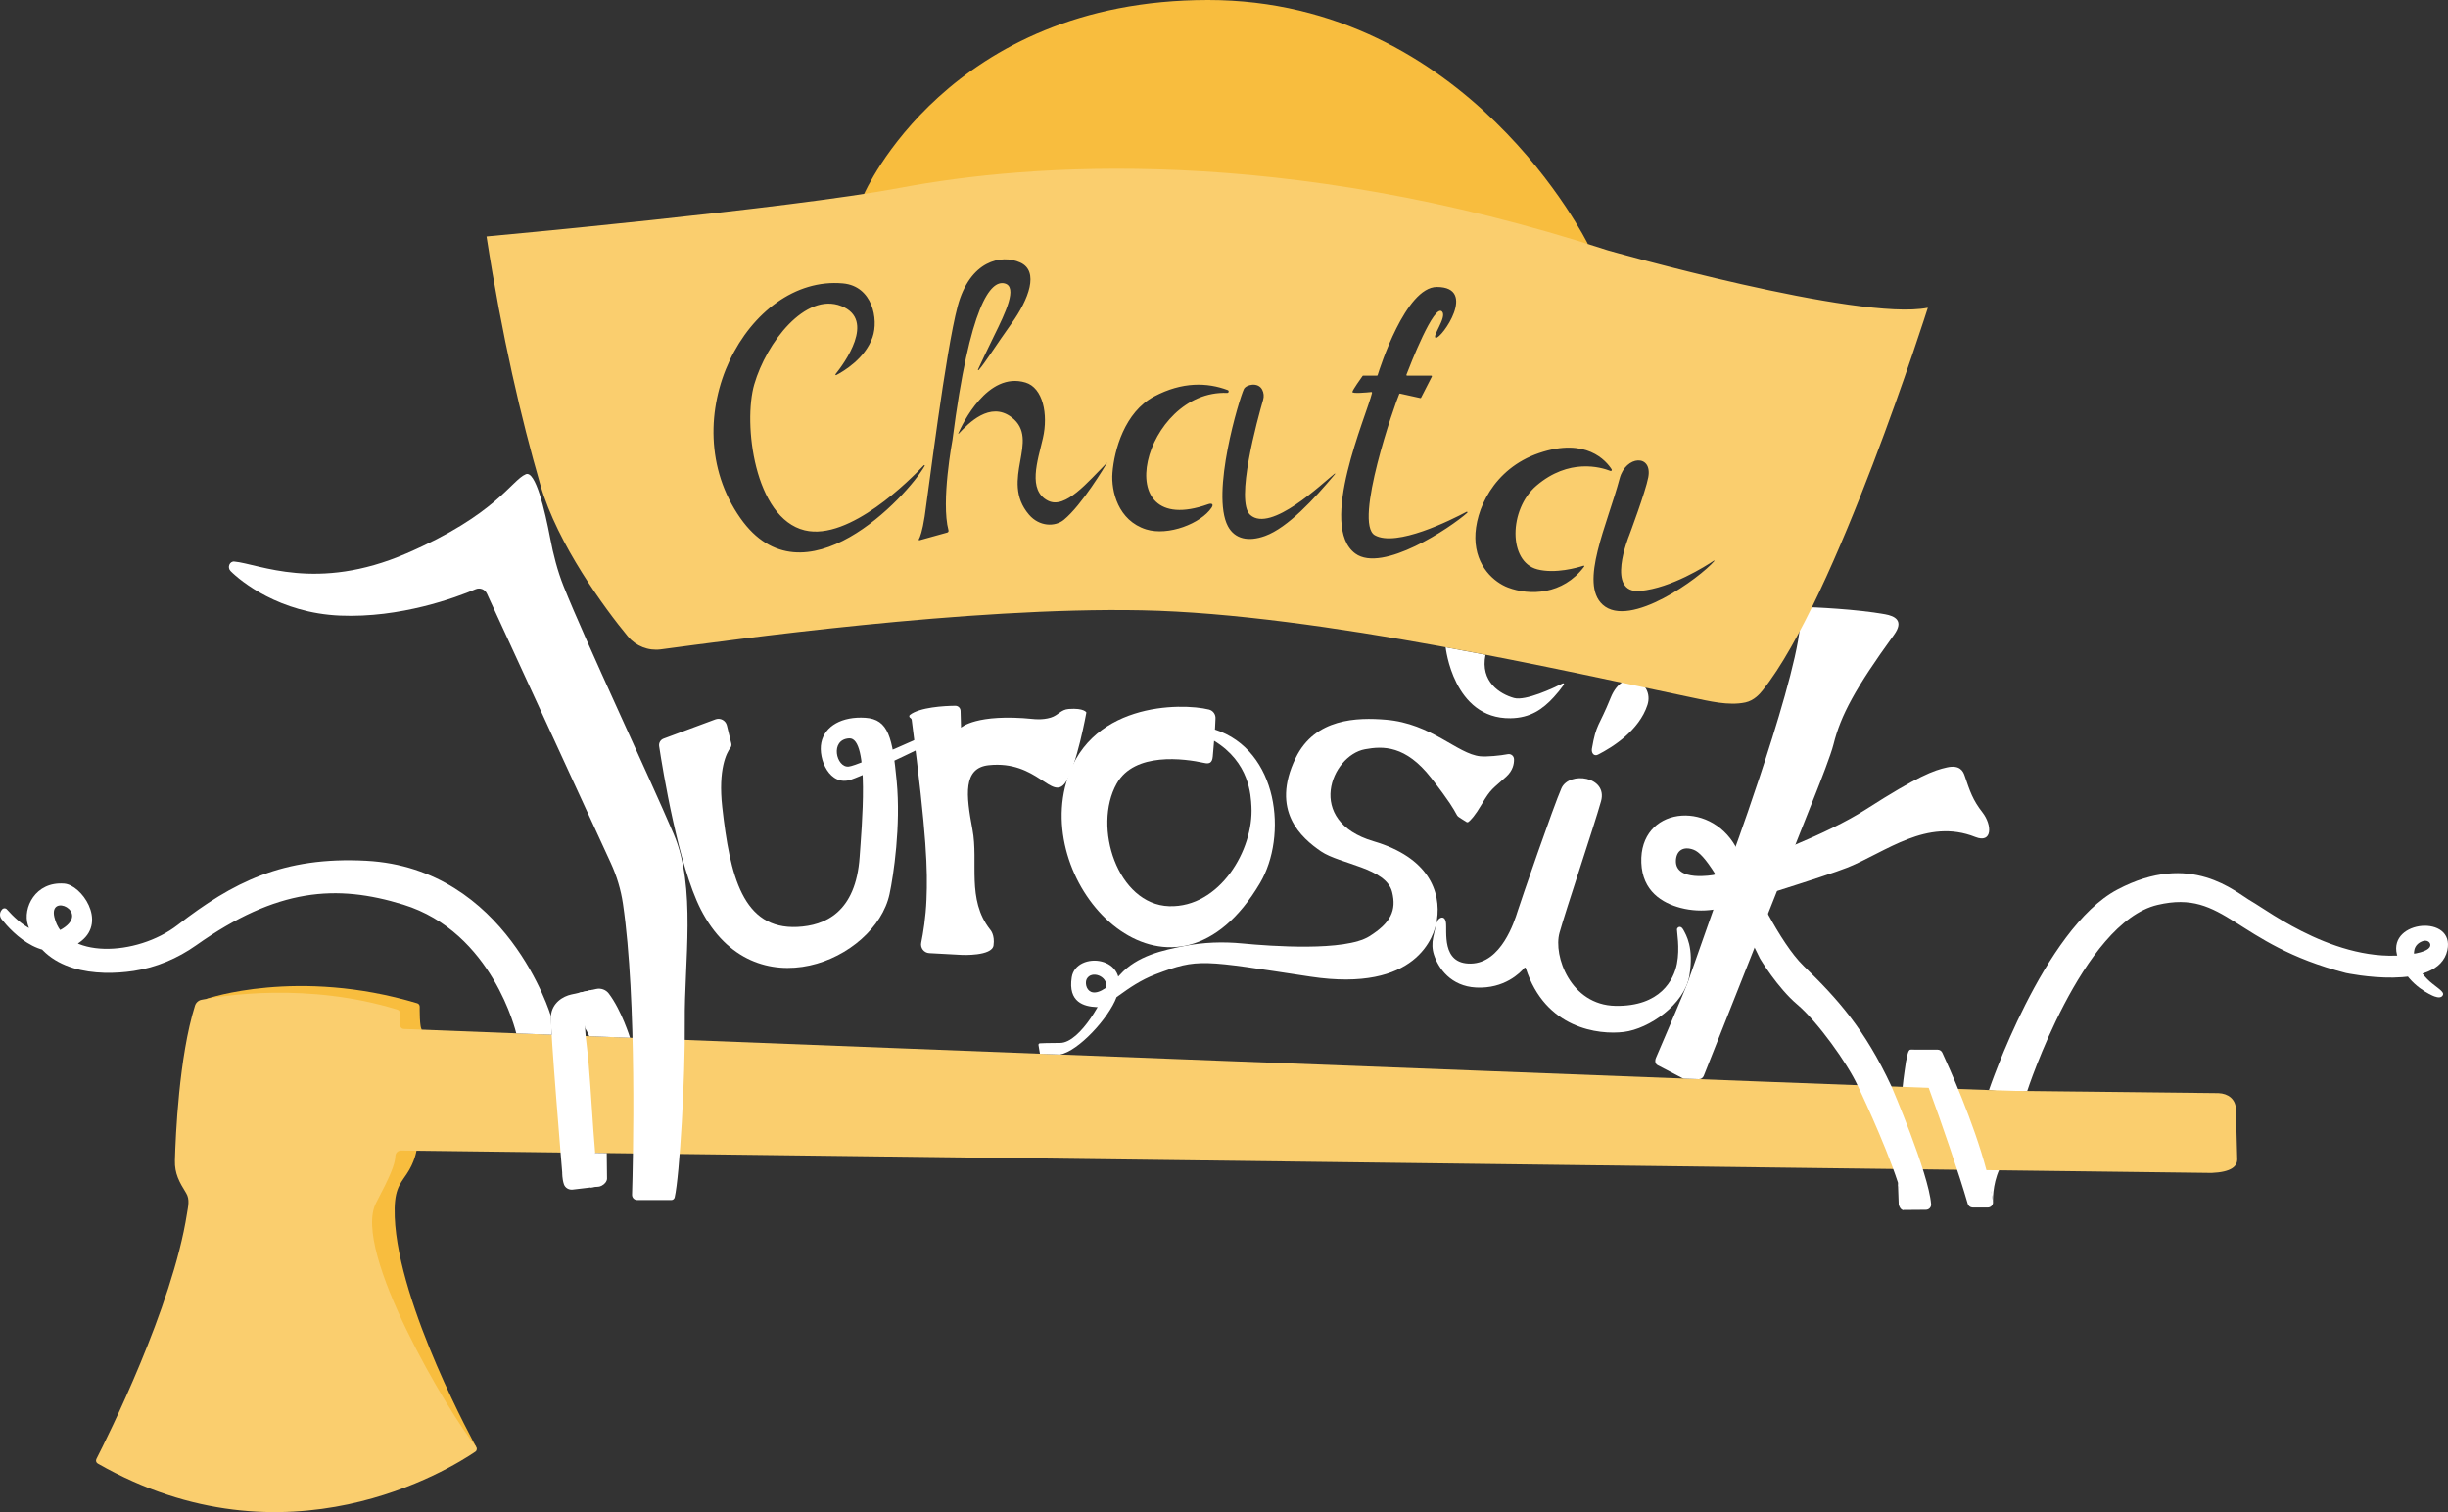 <?xml version="1.0" encoding="UTF-8"?>
<svg id="Layer_2" data-name="Layer 2" xmlns="http://www.w3.org/2000/svg" viewBox="0 0 1629.87 1006.68">
  <rect x="0" y="0" width="1629.87" height="1006.68" fill="#333333" stroke="none"/>
  <defs>
    <style>
      .cls-1 {
        fill: #face6e;
      }

      .cls-1, .cls-2, .cls-3 {
        stroke-width: 0px;
      }

      .cls-2 {
        fill: #f8bd3e;
      }

      .cls-3 {
        fill: #fff;
      }
    </style>
  </defs>
  <g id="Logo_-_theme" data-name="Logo - theme">
    <g id="K_-_vlnovky" data-name="K - vlnovky">
      <path class="cls-3" d="M1288.06,724.24l-10.32,3.65-10.98-4.29c.42-5,2.24-16.94,2.24-16.94.66-1.93,1.04-7.59,2.86-7.85h.32c1.39.25,8.48-1.3,11.96,7.8,1.4,3.66,2.17,12.82,3.92,17.62Z"/>
      <path id="K_-_vlnovka" data-name="K - vlnovka" class="cls-3" d="M1349.7,726.34s36.51-112.14,86.82-123.91c45.34-10.61,50.55,26.05,125.4,45.34,0,0,61.36,13.16,67.52-15.14,5.21-23.92-39.28-20.25-33.57,2.82,4.28,17.3,18.89,25.2,23.62,27.35,1.27.57,4.98,2.17,6.56.32,1.72-2.02-.25-3.37-6.34-8.08-10.29-7.95-18.07-23.58-7.32-28.24,2.89-1.25,4.87-.09,5.49,1.27,1.01,2.23-.86,4.92-9.08,6.58-48.96,9.9-99.02-28.52-109.58-34.48-11.05-6.24-40.32-33.96-89.52-7.91-49.2,26.05-85.47,133.43-85.47,133.43l10.31,1.2,9.44.28,5.72-.83Z"/>
      <path class="cls-3" d="M1326.91,799.99c-.86-6.45-3.71-14.32-5.65-21.65l9.92.14c-4.78,10.43-4.27,21.51-4.27,21.51Z"/>
    </g>
    <g id="Sekera">
      <path class="cls-2" d="M277.28,766.07s-1.09,7.59-6.61,15.69c-4.92,7.22-8.52,10.88-7.85,28.52,2.26,59.03,54.12,152.85,54.12,152.85l-49.55-9.94-66.22-76.44,15.11-128,42.78-16,19,13.78-.77,19.55Z"/>
      <path class="cls-2" d="M281.1,685.48c-1.9-.07-1.66-15.33-1.66-15.33,0-1.02-.68-1.93-1.65-2.23-79.63-23.9-140.08-3.01-140.08-3.01l63.88,41.34"/>
      <path class="cls-1" d="M266.5,682.78c.03,1.22,1,2.2,2.22,2.25,52.54,2.05,1048.02,40.95,1073.32,41.23,25.98.29,134.99,1.49,134.99,1.49,6.51.22,11.45,4.05,11.62,10.56l.88,33.27c.13,4.79-3.75,8.72-17.02,9.29l-1195.23-14.8-10.23-.13c-2.08-.03-3.76,1.65-3.82,3.72-.15,5.59-3.66,13.67-12.83,31.14-16.59,31.59,49.22,141.4,66.54,162.33.86,1.03.64,2.57-.47,3.33-16.33,11.14-125.75,79.65-251.39,7.9-1.07-.61-1.47-1.96-.91-3.05,7.17-14.06,50.7-101.24,60.33-163.47.7-4.52,2.05-9.34-.59-13.59-4.52-7.28-7.7-12.96-7.46-21.7.44-16.25,2.68-68.91,13.35-103,.63-2.02,2.29-3.54,4.37-3.96,13.85-2.82,70.89-11.81,130.47,6.58.95.29,1.61,1.17,1.64,2.16l.23,8.46Z"/>
    </g>
    <g id="Jurosik">
      <g id="k">
        <path class="cls-3" d="M1254.95,408.91c-18.42-3.32-46.86-4.74-56.27-4.86-.87-.01-1.43.9-1.04,1.68,8.9,17.51-41.76,157.01-41.76,157.01l-32.12,91.12c-2.26,6.3-21.21,50.35-21.21,50.35-.81,1.81-.65,4.02,1.11,4.94l16.36,8.55c.46.24.96.37,1.48.39l9.49.36c1.47.06,2.82-.82,3.36-2.19l75-189.19c2.6-6.57,9.69-24.62,11.39-31.48,4.79-19.29,14.46-37.38,40.26-72.93,6.88-9.48.67-12.55-6.05-13.76Z"/>
        <path class="cls-3" d="M1323.46,803.9h-10.04c-1.55,0-2.9-1.02-3.33-2.51-5.7-19.83-17.49-53.98-26.02-77.3-1.75-4.8-3.37-9.15-4.77-12.81-3.48-9.1-5.6-12.22-6.99-12.47h17.71c1.35,0,2.58.77,3.15,1.99,4.13,8.87,20.85,46.01,29.41,78.32,1.94,7.33,3.47,14.42,4.33,20.87.28,2.07-1.36,3.91-3.45,3.91Z"/>
        <path class="cls-3" d="M1271.99,698.81c.1-.02.2-.02.32,0"/>
        <path class="cls-3" d="M1319.9,540.84c-6.47-8.29-8.31-14.01-11.88-24.53-.95-2.8-3.09-7.33-11.77-5.4-8.68,1.93-19.1,5.59-54.02,27.97-12.95,8.3-30.22,16.44-46.83,23.4-12.64,5.29-24.9,9.9-34.57,13.37-3.28-7.28-5.24-12.04-5.24-12.04-17.75-31.61-64.18-26.21-62.8,10.74.71,18.94,13.82,26.84,26.12,30.07,7.16,1.88,14.6,2.21,21.88,1.17,3.12-.44,6.2-1.14,9.22-2.07,1.14-.35,2.36-.73,3.66-1.13,4.93-1.52,10.9-3.38,17.34-5.4,3.92-1.23,8.01-2.51,12.14-3.82,19.55-6.18,39.96-12.8,47.12-15.7,25.35-10.27,52.58-33.1,84.9-20.23,11.34,4.52,11.34-7.91,4.73-16.4ZM1140.94,582.48s-25.6,4.81-25.13-9.48c.23-6.84,5.09-9.87,11.88-7.24,3.56,1.38,7.92,5.93,14.43,16.34-.77.25-1.18.38-1.18.38Z"/>
        <path class="cls-3" d="M1263.62,787.25c-8.96-27.4-26.94-64.78-26.94-64.78-6.62-14.42-26.67-42.42-40-53.67-13.29-11.22-24.85-30.59-24.85-30.59-1.24-2.53-2.45-4.98-3.62-7.35-5.55-11.22-10.35-20.62-14.54-28.47l17.34-5.4c1.91,3.78,3.94,7.67,6.06,11.53,7.4,13.53,15.81,26.81,23.7,34.46,22.6,21.9,40.83,42.13,58.58,80.34,0,0,24.72,57.58,26.37,78.33.17,2.06-1.49,3.82-3.56,3.76l-15.22.12"/>
        <path class="cls-3" d="M1264.15,801.81l-.53-14.55c1.66,5.08,3,9.81,3.87,13.9,1.45,6.88-2.54,4.49-3.34.65Z"/>
      </g>
      <g id="i">
        <path class="cls-3" d="M962.68,614.04c.93,5.59-3.36,27.83,16.59,27.46,20.33-.38,29-28.01,31.19-34.95,2.19-6.95,23.99-70.16,29.13-81.74,5.14-11.58,31-7.97,26.37,8.62-4.63,16.59-23.41,72.28-27.65,87.59-4.24,15.31,7.33,48.1,37.3,48.62,29.97.51,38.84-17.49,40.9-28.04,2.06-10.55-.13-21.61,0-22.89.13-1.29,2.44-3.09,4.24.26,1.8,3.34,7.2,11.83,3.99,30.74-3.22,18.91-26.75,35.24-43.6,37.3-16.71,2.04-52.38-2.11-65.27-42.43-.14-.43-.69-.56-.98-.21-2.63,3.14-13.18,14.05-32.14,13.06-16.69-.87-25.06-12.66-28.04-21.87-1.2-3.71-1.32-7.68-.48-11.49l1.95-8.85c.27-1.21.81-2.36,1.68-3.25,1.26-1.29,4.09-2.33,4.83,2.09Z"/>
        <path class="cls-3" d="M1059.9,498.41c-.51,2.94,1.39,5.34,4.05,3.98,9.66-4.9,27.37-16.01,32.91-33.07,4.81-14.79-15.69-26.62-24.47-4.82-7.91,19.63-9.55,16.88-12.49,33.91Z"/>
      </g>
      <g id="s">
        <path id="s-2" data-name="s" class="cls-3" d="M705.71,702.05c12.25-2.18,32.49-24.27,37.67-38.17,10.37-27.78-27.02-31.17-29.82-13.27-2.62,16.78,8.34,19.47,16.44,19.85s19.49-14.29,39.45-21.85c28.65-10.85,30.67-9.36,103.12,1.59,70.71,10.69,82.48-26.86,84.12-37.68,2.86-18.86-5.5-41.66-42.12-52.43-46.05-13.54-28.2-57.14-5.76-61.27,11.97-2.2,27.04-2.7,44.02,19.04,24.79,31.74,11.49,21.64,23.63,29.43.33.21.85.19,1.16-.05,1.59-1.23,4.49-4.25,8.83-11.67,6.33-10.84,7.33-10.23,16.4-18.52,4.43-4.05,5.27-8.52,5.17-11.65-.07-2.14-2.03-3.71-4.13-3.3-4.99.98-14.02,1.83-18.33,1.41-15.31-1.51-32.38-21.86-62.89-24.37-18.79-1.54-47.17-1.13-60.06,25.56-16.95,35.08,3.87,53.2,16.95,62.12,12.54,8.55,43.28,10.91,47.3,27.01,3.09,12.35-.96,20.6-15.14,29.52-16.14,10.15-65.37,6.6-84.7,4.74-12.81-1.23-25.74-.78-38.37,1.69-13.96,2.73-31.58,6.36-43.06,19.24-19.56,21.95-24.43,7.17-22.02,2.7,3.17-5.87,13.92-1.96,13.04,5.42-.72,6.02-17.09,37.09-30.74,37.17-8.4.05-11.99.17-13.52.27-.59.04-1.02.58-.92,1.16l.97,5.79"/>
        <path id="makcen" class="cls-3" d="M989.05,435.89c-3.71,18.01,9.7,26.21,18.97,28.79,7.68,2.13,26.31-6.65,32.46-9.72.54-.27,1.07.36.72.86-2.07,2.95-4.37,5.78-6.73,8.34-7.34,8-15.62,13.85-28.85,14.01-38.1.46-43.12-47.28-43.12-47.28l26.55,5.01Z"/>
      </g>
      <path id="o" class="cls-3" d="M809.27,478.41c.2-2.8-1.62-5.35-4.35-6.02-18.19-4.51-82.3-5.3-95.88,51.76-17.38,73.04,72.85,160.3,129.89,63.71,18.47-31.27,12.4-88.42-30.18-102.22-3.65-1.18-7.58-2.05-11.78-2.56-1.11-.13-2.16.58-2.47,1.66-.29,1,.25,2.04,1.22,2.4,4.75,1.76,8.88,3.78,12.49,5.96,23.83,14.42,24.59,36.39,25,43.83,1.59,28.83-21.17,67.41-54.79,66.37-34.32-1.07-51.14-52.73-34.92-81.64,11.88-21.16,45.04-16.66,58.31-13.73,2.77.61,5.24.44,5.64-4.18.4-4.62,1.71-18.93,1.82-25.33Z"/>
      <path id="r" class="cls-3" d="M606.33,478.12c.38.27.63.7.69,1.17,10.2,78.37,10.6,99.91,9.83,119.53-.47,11.94-2.21,22.41-3.51,28.8-.7,3.46,1.83,6.74,5.36,6.93l21.82,1.19s19.94.9,20.96-6.3c1.03-7.2-2.23-10.55-2.23-10.55-15.9-20.19-7.67-44.79-11.78-66.62-4.34-23.03-6.35-40.98,10.76-42.83,32.59-3.52,42.14,24.44,51.19,11.45,7.49-10.75,13.89-46.56,13.89-46.56,0,0-1.41-3.07-11.7-2.32-5.39.39-6.87,4.16-12.01,5.74-5.62,1.73-11.53.94-11.53.94-38.2-3.86-48.23,5.76-48.23,5.76l-.3-11.19c-.05-1.88-1.59-3.39-3.47-3.38-7.2.02-23.91,1-30.27,6.08-.59.47-.53,1.39.08,1.83l.46.33Z"/>
      <path id="u" class="cls-3" d="M631.19,488.05c.02.68-.35,1.31-.96,1.61-7.14,3.52-50.6,24.87-63.57,29.35-14.15,4.89-22.12-13.63-19.81-24.69,2.32-11.06,13.89-17.49,29.32-16.46,15.43,1.03,18.07,13.23,20.84,42.19,2.83,29.58-2.08,62.73-4.76,75.18-9.52,44.24-90.42,79.16-125.66,10.23-14.94-29.23-25.3-92.69-27.74-108.69-.33-2.17.91-4.27,2.97-5.03l34.5-12.82c3.25-1.21,6.82.69,7.64,4.06l2.92,11.99c.25,1.01.04,2.08-.59,2.9-2.54,3.3-8.24,14.17-5.42,39.49,5.08,45.53,13.57,81.54,50.1,79.74,18.07-.89,38.87-9.39,41.39-46.81,1.21-18.03,6.98-79.56-7.01-78.72-12.99.77-8.62,19.55-.35,18.78,6.75-.63,58.24-24.02,65.24-27.21.38-.17.8.1.82.51l.14,4.43Z"/>
      <g id="J">
        <path class="cls-3" d="M153.46,380.09c-2.26-2.29-.65-6.54,2.55-6.24,16.47,1.52,54.78,20.45,114.58-5.4,59.81-25.85,69.84-48.68,79.49-52.73,6.47-2.72,12.76,24.32,16.21,42.43,2.09,11,4.85,21.83,9,32.23,14.88,37.28,56.33,125.24,73.31,165.02,15.05,35.24,6.95,85.27,7.33,124.63.37,37.4-3.45,102.83-6.72,117.07-.24,1.06-1.17,1.81-2.26,1.81h-22.67c-1.96,0-3.53-1.62-3.47-3.57.64-21,3.37-129.59-6.05-193.66-1.38-9.37-4.12-18.48-8.07-27.09l-82.51-179.42c-1.3-2.84-4.62-4.13-7.5-2.92-13.16,5.56-50.02,19.26-90.28,17.56s-66.2-22.87-72.94-29.71Z"/>
        <path class="cls-3" d="M392.32,689.86s-1.61-3.83-2.82-5.41l-3.79-23.55,8.73-1.94.75-.17h.02l1.76-.39c3.15-.69,6.43.49,8.37,3.06,8.61,11.42,14.13,29.46,14.13,29.46"/>
        <path class="cls-3" d="M393.19,790.57l-1.82-13.76,4.88-9.26,7.71.1.19,17.04c-.06,1.89-1.74,3.81-3.62,4.71"/>
        <path class="cls-3" d="M400.55,789.39c-.54.27-1.11.44-1.65.51l-17.63,2.07c-2.52.3-4.99-1.13-5.81-3.52-1.23-3.59-1.14-7.86-1.14-7.86,0,0-8.11-97.06-7.53-104.18.74-8.98,8.3-13.16,13.51-14.31l14.15-3.14c-1.84.74-6.24,4.69-4.94,25.49.22,3.58.62,7.67,1.22,12.32,3.38,25.91,4.95,92.24,9.82,92.62Z"/>
        <path class="cls-3" d="M366.79,676.41s-29.21-98.38-122.97-103.37c-55.36-2.94-88.88,14.38-125.59,42.8-27.2,21.06-75.64,22.88-82.06-5.34-3.67-16.11,23.73-3.76,5.59,7.68-14.27,9.01-28.77-3.28-37.2-12.79-.85-.96-2.34-.93-3.15.06l-.28.34c-1.48,1.78-1.51,4.36-.07,6.17,7.2,9.06,29.65,33.07,53.11,14.49,16.89-13.39,0-37.3-11.38-38.2-19.46-1.54-27.72,16.46-24.24,27.46,10.11,32.02,46.57,34.3,70.43,30.68,15.03-2.28,29.22-8.3,41.64-17.08,54-38.19,93.47-40.74,137.77-27.1,59.79,18.4,75.33,85.75,75.33,85.75l23.57.92"/>
      </g>
    </g>
    <g id="Klobuk">
      <path class="cls-2" d="M575.34,129.08S631.27,0,804.33,0s252.86,162.41,252.86,162.41"/>
      <path class="cls-1" d="M1070.56,166.69c-216.46-70.61-385.47-57.88-471.13-41.67-74.28,14.05-275.5,32.41-275.5,32.41,10.3,66.71,23.15,121.54,35.88,165.53,11.46,39.59,43.11,82.47,58.24,100.76,5.34,6.45,13.62,9.69,21.92,8.6,45.92-6.06,204.6-28.33,320.36-26.02,118.12,2.36,287.07,41.67,366.53,58.15,11.05,2.29,24.1,5.55,35.14,3.2,5.97-1.27,9.76-5.83,11.58-8.1,48.58-60.72,109.97-254.66,109.97-254.66-46.3,9.26-212.99-38.2-212.99-38.2ZM492.94,344.95c-46.3-65.98,4.63-162.06,68.3-156.27,19.63,1.78,23.87,23.87,19.68,35.88-4.92,14.09-19.18,22.57-24.12,25.15-.39.2-.78-.27-.51-.61,5.52-6.87,27.24-36.2,3.79-45.37-23.86-9.34-49.77,24.31-57.88,52.09-7.57,25.94,0,89.13,33.57,97.23,29.81,7.2,70.57-33.98,79.33-43.3.28-.3.76.05.56.41-11.61,20.37-80.75,94.58-122.71,34.79ZM631.51,353.04c.17.65-.19,1.32-.84,1.5l-18.49,5.14c-.34.1-.64-.27-.46-.58.86-1.49,2.39-5.38,3.92-15.3,2.32-15.05,13.89-109.97,21.99-140.06,8.1-30.1,28.94-34.73,41.67-28.94,12.73,5.79,5.67,24.47-5.79,40.51-10.56,14.78-17.26,25.7-21.87,31.03-.23.26-.64,0-.5-.31,1.67-3.62,5.85-12.58,10.79-22.61,7.46-15.12,15.84-32.5,6.95-34.73-9.26-2.32-23.15,13.89-34.73,104.18,0,0-7.77,41.09-2.65,60.18ZM708.25,346.11c-5.74,4.69-16.21,4.63-23.15-3.47-19.89-23.2,8.1-49.77-11.58-64.82-14.38-11-28.86,4.14-35.23,10.89-.13.14-.36,0-.28-.18,2.66-6.06,19.41-41.47,44.77-33.86,11.58,3.47,15.26,21.09,11.58,37.04-3.47,15.05-10.42,34.73,3.47,41.67,11.54,5.77,26.52-12.6,39.22-25.33.02-.02.05,0,.04.03-1.34,2.28-16.68,28.08-28.84,38.04ZM806.64,338.01c-6.95,10.42-28.77,19.04-43.51,14.44-18.75-5.86-23.39-25.55-22.47-37.59,1.17-15.18,8.1-40.51,27.78-50.93,18.77-9.94,35.44-9.34,48.99-4.24,1.01.38.71,1.92-.37,1.88-55.57-2.27-81.04,98.44-12.74,74.13,2.62-.93,3.86,0,2.32,2.32ZM888.88,315.59c-13.93,16.68-31.54,35.72-46.55,41.2-11.28,4.11-20.3,1.99-24.79-6.46-11.52-21.7,7.54-84.86,10.63-91.32,1.42-2.97,9.45-4.92,12.2.43,1.05,2.05,1.28,4.43.64,6.64-3.82,13.17-18.84,67.69-8.59,76.75,13.69,12.11,48.2-21.25,56.2-27.52.18-.14.42.1.27.27ZM976.88,341.4c-11.15,9.95-56.53,40.23-74.49,27.14-25.14-18.32,7.54-92.06,11.09-106.95.08-.34-.12-.66-.46-.62-2.87.3-12.83,1.24-12.61-.08.24-1.41,5.87-9.3,6.81-10.62.09-.12.22-.19.37-.19h9.2c.2,0,.38-.13.44-.32,1.44-4.66,18.6-58.69,39.41-58.69,27.39,0,3.15,34.44-.65,33.83-3.04-.48,7.48-13.6,4.2-17.41-5.23-6.08-21.63,36.3-23.79,41.97-.12.3.11.62.43.62h16.07c.35,0,.57.37.41.67l-7.17,14.02c-.1.19-.31.29-.51.24l-13.44-2.98c-.22-.07-.46.03-.56.25-2.74,6.02-30.62,85.9-16.29,94.04,14.28,8.11,50.5-9.96,61.09-15.59.43-.23.82.35.46.67ZM1023.56,379.05c11.99,3.08,26.62-1.11,30.76-2.45.35-.11.64.3.42.6-14.3,19.05-36.56,19.34-50.73,13.93-9.11-3.47-21.49-13.93-21.74-32.8-.24-18.28,11.83-46.3,42.44-56.72,31.36-10.67,44.72,5.22,48.33,10.87.37.57-.22,1.28-.85,1.03-6.36-2.5-27.64-8.68-49.28,9.84-18.35,15.7-18.91,50.68.64,55.69ZM1141.39,373.51c-9.44,11.03-56.35,45.42-74.36,29.02-15.72-14.32,3.16-53.35,11.33-84.04,4.08-15.32,21.9-16.29,19.07-.79-1.72,9.4-12.78,38.9-12.78,38.9,0,0-16.08,39.11,7.59,36.79,20.58-2.01,43.33-16.44,48.91-20.17.19-.12.39.11.24.28Z"/>
    </g>
  </g>
</svg>